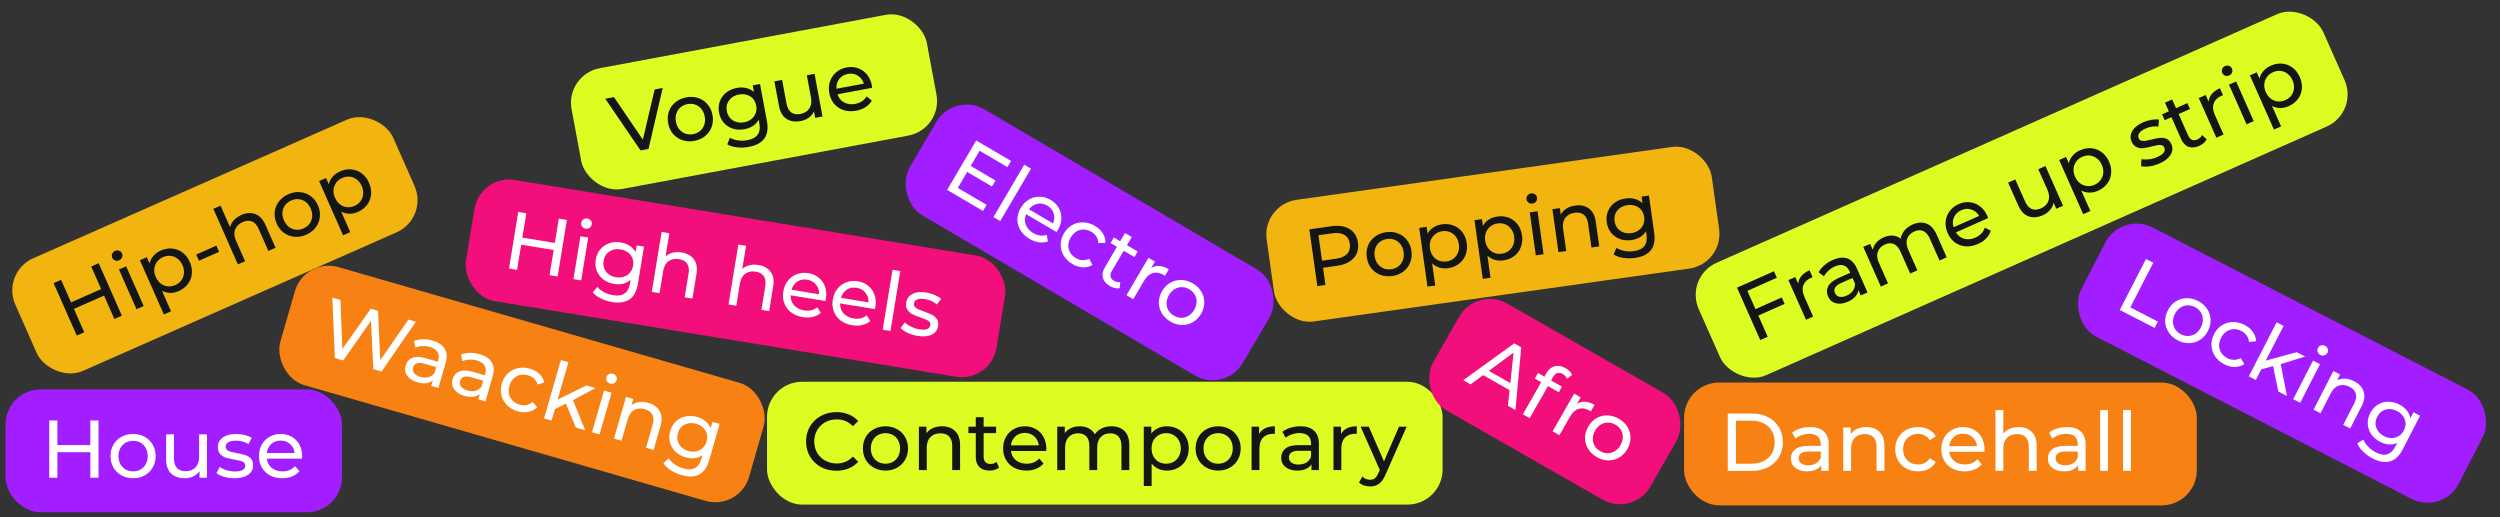 <svg width="1305" height="270" viewBox="0 0 1305 270" fill="none" xmlns="http://www.w3.org/2000/svg">
<rect x="0" y="0" width="1305" height="270" fill="#333333" stroke="none"/>
<g clip-path="url(#clip0_63290_42989)">
<rect x="498.088" y="47.822" width="201.64" height="64.12" rx="18.32" transform="rotate(30.426 498.088 47.822)" fill="#A21DFF"/>
<path d="M515.014 106.92L513.131 110.127L494.406 99.13L509.559 73.328L527.768 84.022L525.885 87.229L511.362 78.699L506.708 86.624L519.646 94.223L517.806 97.356L504.868 89.757L499.975 98.088L515.014 106.92ZM534.646 85.979L538.184 88.057L522.122 115.407L518.583 113.329L534.646 85.979ZM552.206 120.087C552.047 120.358 551.813 120.7 551.504 121.113L535.654 111.804C534.865 113.654 534.799 115.483 535.457 117.29C536.153 119.087 537.459 120.548 539.376 121.674C541.711 123.045 544.052 123.363 546.401 122.627L547.012 126.06C545.522 126.572 543.954 126.709 542.31 126.471C540.69 126.246 539.069 125.658 537.447 124.705C535.383 123.493 533.798 122 532.691 120.227C531.599 118.428 531.058 116.508 531.068 114.465C531.103 112.436 531.683 110.463 532.809 108.547C533.92 106.654 535.341 105.192 537.071 104.159C538.826 103.141 540.686 102.647 542.651 102.677C544.655 102.697 546.591 103.256 548.458 104.353C550.326 105.45 551.732 106.854 552.677 108.565C553.66 110.267 554.11 112.117 554.026 114.117C553.967 116.131 553.36 118.121 552.206 120.087ZM546.705 107.338C545.009 106.343 543.281 106.022 541.52 106.375C539.783 106.744 538.326 107.705 537.148 109.261L549.68 116.621C550.451 114.859 550.562 113.123 550.013 111.413C549.503 109.692 548.4 108.334 546.705 107.338ZM559.832 137.852C557.842 136.683 556.313 135.207 555.245 133.423C554.202 131.654 553.679 129.76 553.674 127.742C553.684 125.698 554.252 123.719 555.378 121.802C556.504 119.885 557.949 118.437 559.714 117.458C561.494 116.454 563.403 115.988 565.441 116.062C567.519 116.126 569.553 116.742 571.544 117.911C573.313 118.95 574.677 120.23 575.634 121.751C576.616 123.286 577.091 124.953 577.059 126.752L573.351 126.904C573.285 125.61 572.935 124.462 572.3 123.461C571.665 122.46 570.794 121.635 569.689 120.986C568.411 120.235 567.09 119.839 565.726 119.799C564.386 119.772 563.111 120.114 561.901 120.824C560.73 121.524 559.747 122.55 558.953 123.902C558.145 125.278 557.714 126.66 557.658 128.049C557.642 129.427 557.971 130.695 558.647 131.852C559.347 133.023 560.336 133.984 561.614 134.734C562.72 135.384 563.864 135.742 565.048 135.809C566.231 135.876 567.404 135.623 568.567 135.05L570.262 138.326C568.706 139.23 567.012 139.64 565.178 139.554C563.383 139.459 561.602 138.891 559.832 137.852ZM584.413 150.454C583.637 150.593 582.796 150.562 581.89 150.361C580.998 150.134 580.147 149.783 579.336 149.307C577.37 148.152 576.157 146.729 575.696 145.037C575.235 143.346 575.582 141.517 576.737 139.551L583.036 128.825L579.719 126.877L581.429 123.965L584.747 125.913L587.258 121.637L590.796 123.715L588.285 127.991L593.888 131.282L592.178 134.194L586.575 130.903L580.362 141.482C579.741 142.539 579.523 143.501 579.707 144.369C579.916 145.252 580.512 145.982 581.495 146.559C582.576 147.194 583.678 147.428 584.8 147.261L584.413 150.454ZM600.957 139.846C602.236 139.076 603.65 138.75 605.2 138.867C606.751 138.985 608.386 139.549 610.106 140.559L608.093 143.987C607.911 143.847 607.648 143.676 607.304 143.474C605.387 142.348 603.537 142.038 601.752 142.543C600.007 143.039 598.514 144.343 597.273 146.456L591.558 156.188L588.019 154.109L599.493 134.574L602.884 136.565L600.957 139.846ZM610.943 167.87C609.002 166.73 607.51 165.275 606.467 163.506C605.424 161.737 604.9 159.843 604.896 157.824C604.931 155.795 605.511 153.823 606.636 151.906C607.762 149.989 609.195 148.534 610.936 147.54C612.715 146.536 614.624 146.071 616.663 146.145C618.716 146.194 620.713 146.789 622.655 147.929C624.596 149.069 626.076 150.516 627.094 152.271C628.152 154.016 628.663 155.903 628.628 157.931C628.633 159.95 628.072 161.917 626.946 163.834C625.821 165.751 624.368 167.211 622.589 168.215C620.848 169.209 618.951 169.681 616.898 169.632C614.869 169.597 612.884 169.01 610.943 167.87ZM612.762 164.774C614.015 165.51 615.299 165.884 616.614 165.896C617.968 165.898 619.23 165.549 620.402 164.849C621.587 164.124 622.577 163.086 623.371 161.734C624.165 160.383 624.582 159.025 624.623 157.661C624.678 156.272 624.368 155 623.693 153.843C623.042 152.7 622.09 151.761 620.836 151.025C619.583 150.289 618.287 149.908 616.947 149.881C615.632 149.869 614.37 150.218 613.16 150.928C611.988 151.629 611.006 152.654 610.212 154.006C609.418 155.357 608.994 156.727 608.938 158.116C608.922 159.495 609.232 160.767 609.868 161.934C610.544 163.091 611.508 164.038 612.762 164.774Z" fill="white"/>
</g>
<rect x="2.887" y="203.282" width="175.64" height="64.12" rx="18.32" fill="#A21DFF"/>
<path d="M51.429 219.466V249.389H47.154V236.052H29.97V249.389H25.695V219.466H29.97V232.333H47.154V219.466H51.429ZM69.491 249.646C67.239 249.646 65.216 249.147 63.42 248.15C61.625 247.152 60.215 245.784 59.189 244.046C58.191 242.279 57.693 240.284 57.693 238.061C57.693 235.838 58.191 233.858 59.189 232.119C60.215 230.353 61.625 228.985 63.42 228.016C65.216 227.018 67.239 226.52 69.491 226.52C71.742 226.52 73.751 227.018 75.518 228.016C77.313 228.985 78.71 230.353 79.707 232.119C80.733 233.858 81.246 235.838 81.246 238.061C81.246 240.284 80.733 242.279 79.707 244.046C78.71 245.784 77.313 247.152 75.518 248.15C73.751 249.147 71.742 249.646 69.491 249.646ZM69.491 246.055C70.944 246.055 72.241 245.727 73.38 245.072C74.549 244.388 75.461 243.447 76.116 242.25C76.772 241.025 77.1 239.629 77.1 238.061C77.1 236.494 76.772 235.112 76.116 233.915C75.461 232.689 74.549 231.749 73.38 231.094C72.241 230.438 70.944 230.11 69.491 230.11C68.037 230.11 66.726 230.438 65.558 231.094C64.418 231.749 63.506 232.689 62.822 233.915C62.167 235.112 61.839 236.494 61.839 238.061C61.839 239.629 62.167 241.025 62.822 242.25C63.506 243.447 64.418 244.388 65.558 245.072C66.726 245.727 68.037 246.055 69.491 246.055ZM108.038 226.733V249.389H104.148V245.969C103.322 247.138 102.225 248.05 100.857 248.705C99.517 249.332 98.05 249.646 96.454 249.646C93.433 249.646 91.053 248.819 89.315 247.166C87.577 245.485 86.707 243.02 86.707 239.771V226.733H90.811V239.301C90.811 241.495 91.338 243.162 92.393 244.302C93.447 245.414 94.958 245.969 96.924 245.969C99.09 245.969 100.8 245.314 102.054 244.003C103.308 242.692 103.935 240.84 103.935 238.446V226.733H108.038ZM122.348 249.646C120.496 249.646 118.715 249.403 117.005 248.919C115.295 248.406 113.955 247.765 112.986 246.995L114.696 243.747C115.694 244.459 116.905 245.029 118.33 245.456C119.755 245.884 121.194 246.098 122.647 246.098C126.238 246.098 128.033 245.072 128.033 243.02C128.033 242.336 127.791 241.794 127.307 241.396C126.822 240.997 126.21 240.712 125.469 240.541C124.756 240.341 123.73 240.127 122.391 239.899C120.567 239.614 119.071 239.287 117.902 238.916C116.762 238.546 115.779 237.919 114.953 237.035C114.126 236.152 113.713 234.912 113.713 233.316C113.713 231.265 114.568 229.626 116.278 228.4C117.988 227.147 120.282 226.52 123.16 226.52C124.671 226.52 126.181 226.705 127.691 227.075C129.202 227.446 130.441 227.944 131.41 228.571L129.658 231.82C127.805 230.623 125.625 230.025 123.117 230.025C121.379 230.025 120.054 230.31 119.142 230.88C118.23 231.45 117.774 232.205 117.774 233.145C117.774 233.886 118.031 234.471 118.544 234.898C119.057 235.325 119.683 235.639 120.424 235.838C121.194 236.038 122.263 236.266 123.63 236.522C125.454 236.836 126.922 237.178 128.033 237.548C129.173 237.89 130.142 238.489 130.94 239.344C131.738 240.199 132.137 241.396 132.137 242.934C132.137 244.986 131.254 246.625 129.487 247.85C127.748 249.047 125.369 249.646 122.348 249.646ZM157.741 238.189C157.741 238.503 157.713 238.916 157.656 239.429H139.275C139.531 241.424 140.4 243.034 141.882 244.26C143.393 245.456 145.259 246.055 147.482 246.055C150.189 246.055 152.37 245.143 154.022 243.319L156.288 245.969C155.262 247.166 153.98 248.078 152.441 248.705C150.93 249.332 149.235 249.646 147.354 249.646C144.96 249.646 142.837 249.161 140.985 248.192C139.132 247.195 137.693 245.813 136.667 244.046C135.67 242.279 135.171 240.284 135.171 238.061C135.171 235.867 135.656 233.886 136.624 232.119C137.622 230.353 138.976 228.985 140.685 228.016C142.424 227.018 144.376 226.52 146.542 226.52C148.708 226.52 150.631 227.018 152.313 228.016C154.022 228.985 155.348 230.353 156.288 232.119C157.257 233.886 157.741 235.91 157.741 238.189ZM146.542 229.982C144.575 229.982 142.923 230.581 141.583 231.777C140.272 232.974 139.503 234.542 139.275 236.48H153.809C153.581 234.57 152.797 233.017 151.458 231.82C150.147 230.595 148.508 229.982 146.542 229.982Z" fill="white"/>
<g clip-path="url(#clip1_63290_42989)">
<rect x="0.578" y="142.212" width="215.64" height="64.267" rx="18.32" transform="rotate(-23.833 0.578 142.212)" fill="#F2B40E"/>
<path d="M51.52 137.401L63.611 164.773L59.7 166.5L54.311 154.3L38.593 161.244L43.982 173.443L40.071 175.171L27.981 147.8L31.891 146.072L37.09 157.842L52.809 150.898L47.61 139.129L51.52 137.401ZM62.102 140.671L65.855 139.013L75.01 159.737L71.256 161.395L62.102 140.671ZM62.217 135.854C61.487 136.176 60.77 136.212 60.068 135.962C59.391 135.7 58.903 135.23 58.604 134.552C58.305 133.875 58.286 133.198 58.548 132.521C58.824 131.807 59.328 131.289 60.057 130.966C60.787 130.644 61.49 130.614 62.167 130.876C62.858 131.1 63.353 131.551 63.653 132.229C63.964 132.933 63.981 133.642 63.704 134.356C63.442 135.032 62.946 135.532 62.217 135.854ZM83.924 130.798C85.931 129.911 87.925 129.56 89.907 129.744C91.889 129.928 93.674 130.619 95.263 131.818C96.877 133.005 98.145 134.641 99.067 136.727C99.988 138.812 100.349 140.864 100.151 142.884C99.967 144.865 99.276 146.65 98.077 148.239C96.878 149.828 95.275 151.066 93.268 151.952C91.782 152.609 90.287 152.926 88.782 152.906C87.304 152.873 85.893 152.5 84.549 151.785L89.282 162.499L85.528 164.157L73.022 135.847L76.62 134.258L78.071 137.543C78.398 136.027 79.074 134.701 80.098 133.563C81.11 132.399 82.386 131.478 83.924 130.798ZM91.504 148.806C92.834 148.219 93.888 147.395 94.665 146.335C95.458 145.237 95.912 144.008 96.028 142.648C96.159 141.251 95.907 139.836 95.274 138.402C94.64 136.968 93.769 135.842 92.66 135.024C91.565 134.168 90.351 133.676 89.017 133.548C87.71 133.409 86.391 133.634 85.062 134.221C83.758 134.797 82.71 135.633 81.918 136.731C81.14 137.791 80.68 139.007 80.538 140.378C80.422 141.738 80.681 143.135 81.314 144.568C81.948 146.002 82.812 147.147 83.906 148.003C84.99 148.833 86.204 149.325 87.549 149.478C88.883 149.606 90.201 149.382 91.504 148.806ZM102.425 132.86L112.943 128.214L114.377 131.459L103.858 136.105L102.425 132.86ZM126.006 112.209C128.639 111.046 131.064 110.894 133.281 111.752C135.513 112.573 137.28 114.457 138.581 117.402L143.849 129.328L140.095 130.987L135.017 119.491C134.13 117.483 132.98 116.185 131.567 115.594C130.153 115.003 128.547 115.105 126.748 115.9C124.715 116.798 123.377 118.106 122.733 119.823C122.078 121.514 122.24 123.468 123.219 125.684L127.935 136.358L124.181 138.017L111.364 109.003L115.118 107.345L120.075 118.567C120.42 117.231 121.097 116.013 122.106 114.913C123.142 113.801 124.442 112.9 126.006 112.209ZM159.89 122.523C157.831 123.432 155.779 123.794 153.733 123.607C151.688 123.42 149.845 122.739 148.204 121.563C146.578 120.35 145.315 118.727 144.417 116.693C143.519 114.66 143.175 112.647 143.385 110.654C143.609 108.623 144.347 106.802 145.598 105.19C146.837 103.552 148.486 102.278 150.546 101.369C152.605 100.459 154.644 100.103 156.664 100.302C158.697 100.463 160.527 101.15 162.154 102.363C163.795 103.538 165.064 105.143 165.962 107.176C166.861 109.209 167.197 111.242 166.973 113.272C166.763 115.265 166.038 117.081 164.799 118.719C163.586 120.345 161.95 121.613 159.89 122.523ZM158.439 119.238C159.769 118.651 160.822 117.827 161.6 116.767C162.393 115.669 162.847 114.441 162.963 113.081C163.067 111.695 162.803 110.285 162.169 108.852C161.536 107.418 160.678 106.286 159.595 105.456C158.5 104.6 157.286 104.108 155.952 103.981C154.645 103.842 153.326 104.066 151.997 104.653C150.667 105.241 149.6 106.07 148.797 107.142C148.019 108.202 147.565 109.431 147.434 110.828C147.318 112.188 147.577 113.584 148.21 115.018C148.843 116.452 149.707 117.597 150.802 118.453C151.911 119.271 153.126 119.763 154.445 119.928C155.778 120.055 157.11 119.825 158.439 119.238ZM177.478 89.472C179.485 88.585 181.479 88.234 183.461 88.418C185.443 88.602 187.228 89.293 188.817 90.492C190.431 91.679 191.699 93.315 192.621 95.4C193.542 97.486 193.903 99.538 193.705 101.557C193.521 103.539 192.83 105.324 191.631 106.913C190.432 108.502 188.829 109.739 186.822 110.626C185.336 111.282 183.841 111.6 182.336 111.579C180.858 111.547 179.447 111.173 178.103 110.459L182.836 121.172L179.082 122.831L166.576 94.521L170.174 92.932L171.625 96.216C171.952 94.701 172.628 93.374 173.652 92.237C174.664 91.073 175.94 90.151 177.478 89.472ZM185.058 107.48C186.388 106.892 187.442 106.069 188.219 105.008C189.012 103.911 189.466 102.682 189.582 101.322C189.712 99.925 189.461 98.51 188.828 97.076C188.194 95.642 187.323 94.516 186.214 93.697C185.119 92.841 183.905 92.35 182.571 92.222C181.264 92.083 179.945 92.307 178.616 92.895C177.312 93.47 176.264 94.307 175.472 95.405C174.694 96.465 174.234 97.681 174.092 99.052C173.976 100.412 174.235 101.808 174.868 103.242C175.502 104.676 176.366 105.821 177.46 106.677C178.544 107.507 179.758 107.999 181.103 108.152C182.437 108.279 183.755 108.055 185.058 107.48Z" fill="#141616"/>
</g>
<g clip-path="url(#clip2_63290_42989)">
<rect x="159.04" y="134.356" width="254.64" height="64.12" rx="18.32" transform="rotate(16.091 159.04 134.356)" fill="#F88113"/>
<path d="M217.089 167.946L199.185 193.924L194.872 192.68L193.651 167.457L179.183 188.154L174.788 186.886L173.471 155.363L177.701 156.583L178.722 182.193L193.555 161.157L197.334 162.247L198.484 188.027L213.188 166.82L217.089 167.946ZM225.866 177.818C228.878 178.687 230.965 180.09 232.126 182.027C233.315 183.971 233.487 186.409 232.642 189.339L228.851 202.482L225.113 201.403L225.943 198.528C224.993 199.352 223.823 199.86 222.433 200.052C221.078 200.225 219.566 200.07 217.896 199.588C215.459 198.885 213.671 197.732 212.532 196.128C211.42 194.532 211.141 192.775 211.694 190.859C212.247 188.942 213.387 187.61 215.115 186.863C216.852 186.088 219.239 186.139 222.279 187.016L228.522 188.817L228.747 188.037C229.236 186.339 229.119 184.896 228.394 183.708C227.669 182.52 226.348 181.65 224.431 181.097C223.144 180.726 221.821 180.582 220.463 180.664C219.112 180.72 217.91 180.981 216.856 181.448L216.066 178.017C217.449 177.437 218.988 177.139 220.683 177.124C222.386 177.082 224.114 177.313 225.866 177.818ZM219.429 196.738C220.935 197.173 222.331 197.22 223.616 196.878C224.908 196.51 225.979 195.78 226.827 194.69L227.704 191.651L221.625 189.898C218.285 188.934 216.291 189.575 215.643 191.82C215.327 192.915 215.503 193.9 216.17 194.775C216.837 195.65 217.924 196.304 219.429 196.738ZM250.413 184.9C253.425 185.768 255.512 187.171 256.673 189.108C257.862 191.053 258.034 193.49 257.189 196.42L253.398 209.563L249.66 208.485L250.49 205.609C249.54 206.433 248.37 206.941 246.98 207.133C245.625 207.306 244.113 207.151 242.443 206.669C240.006 205.966 238.218 204.813 237.079 203.209C235.967 201.613 235.688 199.857 236.241 197.94C236.794 196.023 237.934 194.691 239.662 193.944C241.398 193.17 243.786 193.221 246.826 194.097L253.068 195.898L253.294 195.118C253.783 193.42 253.666 191.977 252.941 190.79C252.216 189.602 250.895 188.731 248.978 188.178C247.691 187.807 246.368 187.663 245.01 187.745C243.659 187.801 242.457 188.062 241.402 188.529L240.613 185.098C241.996 184.518 243.535 184.221 245.23 184.205C246.933 184.163 248.661 184.394 250.413 184.9ZM243.976 203.82C245.482 204.254 246.878 204.301 248.163 203.959C249.455 203.591 250.526 202.862 251.374 201.772L252.251 198.732L246.172 196.979C242.832 196.015 240.838 196.656 240.19 198.901C239.874 199.996 240.05 200.981 240.717 201.856C241.384 202.731 242.47 203.385 243.976 203.82ZM270.231 214.686C268.013 214.046 266.166 212.994 264.691 211.53C263.242 210.074 262.266 208.369 261.762 206.414C261.266 204.432 261.326 202.373 261.942 200.238C262.558 198.102 263.6 196.341 265.067 194.955C266.543 193.542 268.277 192.619 270.271 192.185C272.3 191.732 274.423 191.826 276.641 192.466C278.613 193.034 280.25 193.937 281.555 195.173C282.886 196.418 283.759 197.915 284.174 199.666L280.619 200.731C280.234 199.494 279.611 198.468 278.748 197.656C277.885 196.843 276.837 196.259 275.605 195.904C274.181 195.493 272.803 195.437 271.472 195.735C270.167 196.041 269.017 196.688 268.02 197.675C267.058 198.644 266.36 199.881 265.926 201.387C265.484 202.92 265.408 204.366 265.698 205.726C266.023 207.065 266.656 208.212 267.597 209.165C268.566 210.127 269.762 210.813 271.185 211.224C272.418 211.579 273.615 211.643 274.778 211.415C275.942 211.187 277.016 210.651 278 209.808L280.454 212.563C279.17 213.824 277.63 214.64 275.832 215.011C274.07 215.363 272.203 215.254 270.231 214.686ZM295.385 210.686L289.659 213.572L287.941 219.527L283.998 218.39L292.789 187.915L296.732 189.052L291.093 208.602L306.09 201.183L310.855 202.558L299.101 208.91L305.479 224.587L300.632 223.189L295.385 210.686ZM315.306 203.842L319.249 204.979L312.969 226.747L309.026 225.61L315.306 203.842ZM318.486 200.221C317.719 200 317.147 199.568 316.769 198.925C316.418 198.29 316.345 197.616 316.551 196.905C316.756 196.193 317.176 195.661 317.811 195.311C318.482 194.941 319.2 194.866 319.967 195.087C320.733 195.308 321.292 195.736 321.643 196.371C322.029 196.987 322.119 197.651 321.914 198.363C321.7 199.102 321.259 199.657 320.588 200.027C319.953 200.378 319.252 200.442 318.486 200.221ZM338.46 210.299C341.225 211.096 343.183 212.536 344.332 214.618C345.517 216.68 345.663 219.258 344.771 222.352L341.157 234.879L337.214 233.741L340.697 221.666C341.305 219.558 341.257 217.824 340.552 216.463C339.847 215.103 338.55 214.151 336.66 213.606C334.525 212.99 332.659 213.134 331.064 214.038C329.476 214.914 328.346 216.516 327.675 218.844L324.44 230.057L320.498 228.919L326.777 207.151L330.556 208.241L329.608 211.527C330.726 210.633 332.042 210.079 333.558 209.863C335.101 209.656 336.735 209.801 338.46 210.299ZM375.677 221.257L370.251 240.068C369.153 243.874 367.399 246.408 364.988 247.671C362.569 248.96 359.484 249.064 355.733 247.982C353.68 247.389 351.805 246.537 350.109 245.425C348.405 244.34 347.128 243.112 346.278 241.739L349.044 239.245C349.804 240.414 350.853 241.457 352.189 242.377C353.545 243.332 355.017 244.038 356.605 244.496C359.152 245.231 361.201 245.169 362.753 244.312C364.333 243.463 365.478 241.806 366.189 239.342L366.687 237.617C365.432 238.471 364.037 238.988 362.502 239.168C361.003 239.328 359.459 239.18 357.871 238.721C355.79 238.121 354.027 237.138 352.582 235.772C351.172 234.387 350.217 232.762 349.717 230.897C349.225 229.005 349.275 227.032 349.867 224.979C350.46 222.925 351.464 221.243 352.881 219.931C354.305 218.592 355.979 217.725 357.902 217.331C359.852 216.944 361.868 217.051 363.949 217.652C365.592 218.125 367.024 218.865 368.247 219.87C369.497 220.883 370.404 222.109 370.968 223.547L371.94 220.179L375.677 221.257ZM359.318 235.402C360.742 235.813 362.102 235.879 363.398 235.6C364.722 235.329 365.853 234.751 366.79 233.865C367.764 232.959 368.448 231.822 368.843 230.453C369.451 228.344 369.242 226.445 368.217 224.755C367.2 223.038 365.596 221.864 363.405 221.232C361.187 220.592 359.191 220.728 357.415 221.639C355.647 222.523 354.459 224.02 353.851 226.128C353.456 227.497 353.416 228.82 353.73 230.097C354.079 231.355 354.728 232.446 355.677 233.373C356.653 234.307 357.867 234.983 359.318 235.402Z" fill="white"/>
</g>
<g clip-path="url(#clip3_63290_42989)">
<rect x="250.628" y="90.993" width="280.64" height="64.12" rx="18.32" transform="rotate(9.297 250.628 90.993)" fill="#F20E7B"/>
<path d="M295.918 114.807L291.084 144.336L286.865 143.646L289.02 130.484L272.061 127.708L269.907 140.87L265.688 140.179L270.522 110.649L274.741 111.34L272.662 124.038L289.621 126.814L291.699 114.116L295.918 114.807ZM302.992 123.328L307.042 123.991L303.382 146.35L299.332 145.687L302.992 123.328ZM305.721 119.357C304.934 119.228 304.314 118.867 303.863 118.273C303.439 117.684 303.288 117.024 303.407 116.293C303.527 115.561 303.881 114.984 304.471 114.561C305.092 114.114 305.797 113.955 306.584 114.084C307.372 114.213 307.977 114.572 308.401 115.161C308.857 115.726 309.025 116.375 308.905 117.106C308.781 117.865 308.408 118.468 307.786 118.915C307.197 119.339 306.509 119.486 305.721 119.357ZM336.162 128.758L332.999 148.079C332.359 151.988 330.917 154.712 328.673 156.251C326.424 157.817 323.373 158.285 319.52 157.655C317.411 157.309 315.448 156.685 313.632 155.781C311.812 154.906 310.399 153.837 309.393 152.575L311.844 149.771C312.737 150.841 313.902 151.754 315.338 152.508C316.797 153.296 318.342 153.823 319.973 154.09C322.589 154.518 324.617 154.215 326.057 153.18C327.525 152.15 328.466 150.369 328.88 147.838L329.17 146.066C328.025 147.063 326.702 147.741 325.199 148.102C323.729 148.439 322.178 148.474 320.547 148.207C318.409 147.857 316.542 147.089 314.946 145.904C313.383 144.695 312.242 143.194 311.525 141.402C310.812 139.581 310.628 137.617 310.974 135.507C311.319 133.398 312.117 131.608 313.369 130.138C314.625 128.64 316.184 127.582 318.047 126.962C319.938 126.348 321.952 126.216 324.089 126.565C325.777 126.842 327.287 127.407 328.62 128.26C329.981 129.118 331.027 130.228 331.757 131.589L332.323 128.13L336.162 128.758ZM321.591 144.739C323.053 144.978 324.412 144.883 325.666 144.453C326.949 144.028 328.003 143.32 328.829 142.329C329.688 141.314 330.233 140.104 330.463 138.698C330.818 136.532 330.386 134.671 329.168 133.115C327.955 131.53 326.223 130.553 323.973 130.185C321.695 129.812 319.729 130.183 318.073 131.298C316.423 132.385 315.42 134.012 315.066 136.177C314.835 137.583 314.952 138.902 315.414 140.133C315.91 141.34 316.683 142.347 317.735 143.155C318.815 143.967 320.1 144.495 321.591 144.739ZM355.873 131.769C358.714 132.234 360.828 133.432 362.215 135.362C363.636 137.27 364.086 139.813 363.566 142.991L361.459 155.857L357.409 155.194L359.44 142.792C359.794 140.626 359.541 138.91 358.68 137.643C357.819 136.375 356.418 135.583 354.478 135.265C352.284 134.906 350.449 135.27 348.971 136.356C347.498 137.415 346.566 139.139 346.175 141.53L344.29 153.046L340.24 152.383L345.364 121.082L349.414 121.745L347.432 133.852C348.451 132.921 349.683 132.271 351.13 131.902C352.605 131.537 354.186 131.492 355.873 131.769ZM395.916 138.324C398.757 138.789 400.871 139.987 402.258 141.918C403.679 143.825 404.129 146.368 403.609 149.546L401.502 162.412L397.453 161.749L399.483 149.347C399.837 147.181 399.584 145.465 398.723 144.198C397.862 142.931 396.461 142.138 394.521 141.821C392.327 141.461 390.492 141.825 389.014 142.912C387.542 143.97 386.61 145.694 386.218 148.085L384.333 159.602L380.283 158.939L385.407 127.637L389.457 128.3L387.475 140.407C388.494 139.477 389.726 138.827 391.173 138.457C392.648 138.092 394.229 138.048 395.916 138.324ZM431.137 155.915C431.086 156.224 430.991 156.627 430.852 157.124L412.713 154.155C412.643 156.165 413.241 157.894 414.505 159.343C415.803 160.768 417.548 161.66 419.742 162.019C422.413 162.457 424.712 161.909 426.638 160.376L428.446 163.358C427.24 164.373 425.827 165.066 424.207 165.436C422.615 165.811 420.891 165.846 419.035 165.542C416.673 165.156 414.656 164.334 412.984 163.079C411.317 161.795 410.12 160.199 409.393 158.29C408.694 156.385 408.525 154.336 408.884 152.142C409.238 149.976 410.036 148.1 411.278 146.513C412.548 144.93 414.105 143.799 415.948 143.119C417.825 142.416 419.832 142.239 421.97 142.589C424.107 142.939 425.925 143.742 427.423 144.998C428.954 146.23 430.041 147.794 430.683 149.69C431.354 151.59 431.505 153.665 431.137 155.915ZM421.41 146.006C419.47 145.688 417.742 146.012 416.227 146.977C414.74 147.946 413.727 149.368 413.189 151.244L427.532 153.592C427.615 151.671 427.093 150.012 425.965 148.614C424.869 147.193 423.351 146.323 421.41 146.006ZM456.967 160.143C456.916 160.453 456.822 160.856 456.682 161.353L438.543 158.383C438.474 160.393 439.071 162.123 440.336 163.571C441.633 164.997 443.378 165.889 445.572 166.248C448.244 166.685 450.542 166.138 452.468 164.605L454.276 167.586C453.07 168.602 451.657 169.294 450.037 169.665C448.445 170.039 446.721 170.075 444.865 169.771C442.503 169.384 440.486 168.563 438.814 167.308C437.148 166.024 435.951 164.427 435.224 162.518C434.525 160.613 434.355 158.564 434.714 156.37C435.068 154.205 435.867 152.329 437.108 150.741C438.378 149.159 439.935 148.028 441.779 147.348C443.655 146.644 445.662 146.467 447.8 146.817C449.937 147.167 451.755 147.97 453.253 149.226C454.784 150.459 455.871 152.023 456.513 153.918C457.184 155.818 457.335 157.893 456.967 160.143ZM447.24 150.234C445.3 149.917 443.572 150.24 442.057 151.205C440.57 152.174 439.557 153.597 439.019 155.472L453.362 157.821C453.446 155.899 452.923 154.24 451.795 152.842C450.699 151.421 449.181 150.552 447.24 150.234ZM465.905 140.815L469.955 141.478L464.831 172.779L460.781 172.116L465.905 140.815ZM478.934 175.348C477.106 175.049 475.388 174.522 473.778 173.768C472.174 172.985 470.956 172.136 470.124 171.22L472.336 168.29C473.205 169.154 474.308 169.913 475.646 170.565C476.983 171.217 478.368 171.66 479.803 171.895C483.346 172.475 485.284 171.753 485.615 169.728C485.726 169.053 485.574 168.479 485.161 168.007C484.747 167.535 484.188 167.155 483.485 166.867C482.814 166.555 481.836 166.178 480.551 165.737C478.797 165.161 477.374 164.596 476.28 164.041C475.215 163.492 474.346 162.714 473.673 161.709C473.001 160.703 472.793 159.413 473.051 157.838C473.382 155.813 474.491 154.334 476.376 153.401C478.266 152.44 480.631 152.192 483.472 152.657C484.962 152.901 486.423 153.328 487.854 153.937C489.284 154.547 490.427 155.239 491.282 156.015L489.028 158.938C487.393 157.457 485.338 156.514 482.863 156.109C481.148 155.828 479.794 155.896 478.802 156.311C477.81 156.726 477.238 157.397 477.086 158.326C476.966 159.057 477.125 159.675 477.562 160.179C477.999 160.684 478.568 161.095 479.266 161.411C479.994 161.733 481.011 162.13 482.32 162.604C484.069 163.208 485.462 163.783 486.499 164.328C487.569 164.85 488.428 165.597 489.078 166.569C489.727 167.542 489.928 168.788 489.679 170.306C489.347 172.331 488.211 173.806 486.269 174.729C484.36 175.63 481.915 175.836 478.934 175.348Z" fill="white"/>
</g>
<g clip-path="url(#clip4_63290_42989)">
<rect x="295" y="38.972" width="188.64" height="64.12" rx="18.32" transform="rotate(-10.568 295 38.972)" fill="#DCFC22"/>
<path d="M345.939 45.932L338.526 77.754L334.366 78.53L315.935 51.53L320.474 50.683L335.571 72.87L341.737 46.716L345.939 45.932ZM362.493 73.544C360.28 73.957 358.199 73.838 356.252 73.186C354.304 72.535 352.666 71.449 351.339 69.928C350.034 68.374 349.178 66.505 348.771 64.32C348.363 62.135 348.49 60.096 349.152 58.204C349.836 56.279 350.972 54.676 352.559 53.394C354.141 52.084 356.039 51.223 358.252 50.81C360.465 50.397 362.531 50.519 364.451 51.175C366.394 51.799 368.017 52.887 369.322 54.441C370.649 55.962 371.517 57.815 371.925 60C372.332 62.185 372.194 64.24 371.509 66.165C370.848 68.057 369.726 69.658 368.144 70.968C366.59 72.272 364.706 73.131 362.493 73.544ZM361.835 70.014C363.263 69.747 364.478 69.187 365.478 68.334C366.501 67.447 367.225 66.356 367.65 65.059C368.07 63.734 368.136 62.301 367.848 60.76C367.561 59.22 366.985 57.921 366.121 56.865C365.252 55.78 364.183 55.023 362.915 54.593C361.674 54.158 360.339 54.073 358.91 54.34C357.482 54.606 356.253 55.169 355.225 56.028C354.224 56.881 353.5 57.973 353.053 59.303C352.628 60.6 352.559 62.018 352.847 63.559C353.134 65.1 353.712 66.413 354.581 67.497C355.473 68.548 356.542 69.305 357.788 69.769C359.057 70.199 360.406 70.281 361.835 70.014ZM396.731 43.849L400.322 63.095C401.048 66.989 400.617 70.04 399.029 72.25C397.446 74.488 394.736 75.965 390.898 76.68C388.797 77.073 386.739 77.152 384.724 76.919C382.715 76.714 381.022 76.189 379.647 75.344L381 71.874C382.204 72.577 383.609 73.04 385.216 73.262C386.856 73.507 388.489 73.477 390.113 73.174C392.719 72.688 394.523 71.714 395.526 70.251C396.556 68.783 396.836 66.789 396.366 64.267L396.037 62.503C395.299 63.829 394.284 64.917 392.993 65.766C391.725 66.583 390.278 67.143 388.653 67.446C386.524 67.843 384.508 67.755 382.604 67.183C380.722 66.577 379.14 65.553 377.856 64.112C376.567 62.642 375.727 60.856 375.335 58.755C374.943 56.654 375.085 54.7 375.763 52.892C376.435 51.056 377.542 49.53 379.084 48.315C380.653 47.095 382.503 46.286 384.632 45.889C386.313 45.575 387.925 45.593 389.469 45.943C391.04 46.287 392.401 46.976 393.55 48.008L392.907 44.562L396.731 43.849ZM388.457 63.83C389.914 63.558 391.159 63.007 392.193 62.176C393.254 61.34 394.005 60.316 394.446 59.103C394.909 57.857 395.01 56.534 394.749 55.133C394.346 52.976 393.308 51.372 391.634 50.322C389.954 49.244 387.994 48.914 385.752 49.332C383.483 49.755 381.76 50.773 380.582 52.384C379.399 53.967 379.008 55.837 379.411 57.995C379.672 59.395 380.23 60.596 381.083 61.596C381.959 62.563 383.029 63.248 384.293 63.65C385.584 64.047 386.972 64.107 388.457 63.83ZM425.198 38.538L429.353 60.809L425.529 61.523L424.902 58.161C424.304 59.461 423.392 60.559 422.168 61.454C420.966 62.316 419.581 62.894 418.012 63.186C415.043 63.74 412.552 63.364 410.54 62.058C408.522 60.724 407.216 58.46 406.62 55.267L404.229 42.45L408.263 41.697L410.568 54.052C410.97 56.209 411.794 57.751 413.04 58.678C414.28 59.577 415.867 59.847 417.8 59.486C419.929 59.089 421.49 58.131 422.482 56.612C423.474 55.094 423.751 53.158 423.312 50.804L421.164 39.291L425.198 38.538ZM455.107 44.612C455.165 44.92 455.212 45.331 455.251 45.846L437.181 49.217C437.799 51.131 438.949 52.555 440.63 53.487C442.335 54.387 444.279 54.633 446.464 54.225C449.126 53.729 451.102 52.433 452.392 50.337L455.105 52.526C454.316 53.891 453.223 55.023 451.825 55.921C450.455 56.815 448.846 57.434 446.997 57.779C444.644 58.218 442.468 58.131 440.469 57.518C438.465 56.877 436.797 55.782 435.465 54.234C434.16 52.68 433.304 50.81 432.896 48.625C432.494 46.468 432.607 44.432 433.235 42.517C433.892 40.598 434.972 39.005 436.475 37.739C438.001 36.439 439.828 35.591 441.957 35.194C444.086 34.797 446.069 34.934 447.905 35.606C449.763 36.245 451.317 37.347 452.565 38.911C453.842 40.471 454.689 42.371 455.107 44.612ZM442.592 38.598C440.659 38.958 439.144 39.85 438.047 41.272C436.978 42.689 436.509 44.371 436.64 46.318L450.928 43.652C450.353 41.817 449.298 40.434 447.762 39.503C446.249 38.539 444.525 38.237 442.592 38.598Z" fill="#141616"/>
</g>
<rect x="879.087" y="199.681" width="267.64" height="64.12" rx="18.32" fill="#F88113"/>
<path d="M901.896 215.865H914.506C917.669 215.865 920.476 216.492 922.927 217.746C925.378 219 927.273 220.767 928.612 223.047C929.98 225.298 930.664 227.891 930.664 230.827C930.664 233.762 929.98 236.37 928.612 238.649C927.273 240.901 925.378 242.653 922.927 243.907C920.476 245.161 917.669 245.788 914.506 245.788H901.896V215.865ZM914.249 242.069C916.672 242.069 918.795 241.599 920.619 240.658C922.471 239.718 923.896 238.407 924.893 236.726C925.891 235.016 926.39 233.05 926.39 230.827C926.39 228.604 925.891 226.652 924.893 224.97C923.896 223.261 922.471 221.935 920.619 220.995C918.795 220.054 916.672 219.584 914.249 219.584H906.17V242.069H914.249ZM944.864 222.919C947.998 222.919 950.392 223.688 952.045 225.227C953.726 226.766 954.567 229.06 954.567 232.109V245.788H950.677V242.796C949.993 243.85 949.01 244.662 947.728 245.232C946.474 245.774 944.978 246.045 943.239 246.045C940.703 246.045 938.665 245.432 937.126 244.206C935.616 242.981 934.861 241.371 934.861 239.376C934.861 237.381 935.587 235.785 937.041 234.588C938.494 233.363 940.803 232.75 943.966 232.75H950.463V231.938C950.463 230.171 949.95 228.818 948.925 227.877C947.899 226.937 946.388 226.467 944.393 226.467C943.054 226.467 941.743 226.694 940.461 227.15C939.178 227.578 938.095 228.162 937.212 228.903L935.502 225.825C936.67 224.885 938.067 224.172 939.691 223.688C941.316 223.175 943.04 222.919 944.864 222.919ZM943.923 242.881C945.491 242.881 946.844 242.539 947.984 241.855C949.124 241.143 949.95 240.146 950.463 238.863V235.7H944.137C940.66 235.7 938.922 236.868 938.922 239.205C938.922 240.345 939.363 241.243 940.247 241.898C941.13 242.554 942.356 242.881 943.923 242.881ZM974.259 222.919C977.137 222.919 979.417 223.759 981.098 225.441C982.808 227.093 983.663 229.53 983.663 232.75V245.788H979.559V233.221C979.559 231.026 979.032 229.373 977.978 228.262C976.923 227.15 975.413 226.595 973.446 226.595C971.224 226.595 969.471 227.25 968.189 228.561C966.906 229.844 966.265 231.696 966.265 234.118V245.788H962.161V223.132H966.094V226.552C966.92 225.384 968.032 224.486 969.428 223.859C970.853 223.232 972.463 222.919 974.259 222.919ZM1001.26 246.045C998.949 246.045 996.883 245.546 995.059 244.548C993.264 243.551 991.853 242.183 990.827 240.445C989.801 238.678 989.288 236.683 989.288 234.46C989.288 232.237 989.801 230.257 990.827 228.518C991.853 226.751 993.264 225.384 995.059 224.415C996.883 223.417 998.949 222.919 1001.26 222.919C1003.31 222.919 1005.13 223.332 1006.73 224.158C1008.35 224.985 1009.61 226.182 1010.49 227.749L1007.37 229.758C1006.66 228.675 1005.77 227.863 1004.72 227.321C1003.67 226.78 1002.5 226.509 1001.21 226.509C999.733 226.509 998.393 226.837 997.196 227.492C996.028 228.148 995.102 229.088 994.418 230.314C993.762 231.511 993.435 232.893 993.435 234.46C993.435 236.056 993.762 237.467 994.418 238.692C995.102 239.889 996.028 240.815 997.196 241.471C998.393 242.126 999.733 242.454 1001.21 242.454C1002.5 242.454 1003.67 242.183 1004.72 241.642C1005.77 241.1 1006.66 240.288 1007.37 239.205L1010.49 241.171C1009.61 242.739 1008.35 243.95 1006.73 244.805C1005.13 245.631 1003.31 246.045 1001.26 246.045ZM1035.95 234.588C1035.95 234.902 1035.92 235.315 1035.86 235.828H1017.48C1017.74 237.823 1018.6 239.433 1020.09 240.658C1021.6 241.855 1023.46 242.454 1025.69 242.454C1028.39 242.454 1030.57 241.542 1032.23 239.718L1034.49 242.368C1033.47 243.565 1032.18 244.477 1030.64 245.104C1029.13 245.731 1027.44 246.045 1025.56 246.045C1023.16 246.045 1021.04 245.56 1019.19 244.591C1017.34 243.594 1015.9 242.212 1014.87 240.445C1013.87 238.678 1013.38 236.683 1013.38 234.46C1013.38 232.266 1013.86 230.285 1014.83 228.518C1015.83 226.751 1017.18 225.384 1018.89 224.415C1020.63 223.417 1022.58 222.919 1024.75 222.919C1026.91 222.919 1028.84 223.417 1030.52 224.415C1032.23 225.384 1033.55 226.751 1034.49 228.518C1035.46 230.285 1035.95 232.309 1035.95 234.588ZM1024.75 226.381C1022.78 226.381 1021.13 226.979 1019.79 228.176C1018.48 229.373 1017.71 230.941 1017.48 232.879H1032.01C1031.78 230.969 1031 229.416 1029.66 228.219C1028.35 226.994 1026.71 226.381 1024.75 226.381ZM1053.74 222.919C1056.62 222.919 1058.9 223.759 1060.58 225.441C1062.29 227.093 1063.15 229.53 1063.15 232.75V245.788H1059.04V233.221C1059.04 231.026 1058.51 229.373 1057.46 228.262C1056.41 227.15 1054.9 226.595 1052.93 226.595C1050.71 226.595 1048.95 227.25 1047.67 228.561C1046.39 229.844 1045.75 231.696 1045.75 234.118V245.788H1041.64V214.07H1045.75V226.338C1046.6 225.255 1047.71 224.415 1049.08 223.816C1050.48 223.218 1052.03 222.919 1053.74 222.919ZM1078.99 222.919C1082.12 222.919 1084.52 223.688 1086.17 225.227C1087.85 226.766 1088.69 229.06 1088.69 232.109V245.788H1084.8V242.796C1084.12 243.85 1083.14 244.662 1081.85 245.232C1080.6 245.774 1079.1 246.045 1077.37 246.045C1074.83 246.045 1072.79 245.432 1071.25 244.206C1069.74 242.981 1068.99 241.371 1068.99 239.376C1068.99 237.381 1069.71 235.785 1071.17 234.588C1072.62 233.363 1074.93 232.75 1078.09 232.75H1084.59V231.938C1084.59 230.171 1084.08 228.818 1083.05 227.877C1082.03 226.937 1080.51 226.467 1078.52 226.467C1077.18 226.467 1075.87 226.694 1074.59 227.15C1073.3 227.578 1072.22 228.162 1071.34 228.903L1069.63 225.825C1070.8 224.885 1072.19 224.172 1073.82 223.688C1075.44 223.175 1077.17 222.919 1078.99 222.919ZM1078.05 242.881C1079.62 242.881 1080.97 242.539 1082.11 241.855C1083.25 241.143 1084.08 240.146 1084.59 238.863V235.7H1078.26C1074.79 235.7 1073.05 236.868 1073.05 239.205C1073.05 240.345 1073.49 241.243 1074.37 241.898C1075.26 242.554 1076.48 242.881 1078.05 242.881ZM1096.29 214.07H1100.39V245.788H1096.29V214.07ZM1108.23 214.07H1112.33V245.788H1108.23V214.07Z" fill="white"/>
<rect x="400.387" y="199.282" width="352.64" height="64.12" rx="18.32" fill="#DCFC22"/>
<path d="M436.575 245.731C433.583 245.731 430.876 245.076 428.453 243.765C426.059 242.425 424.179 240.602 422.811 238.293C421.443 235.956 420.759 233.335 420.759 230.428C420.759 227.521 421.443 224.913 422.811 222.605C424.179 220.268 426.074 218.444 428.496 217.134C430.918 215.794 433.626 215.124 436.618 215.124C438.955 215.124 441.092 215.523 443.03 216.321C444.968 217.091 446.621 218.245 447.989 219.784L445.21 222.477C442.959 220.112 440.152 218.929 436.789 218.929C434.566 218.929 432.557 219.428 430.762 220.425C428.966 221.422 427.556 222.805 426.53 224.571C425.532 226.31 425.034 228.262 425.034 230.428C425.034 232.594 425.532 234.56 426.53 236.327C427.556 238.065 428.966 239.433 430.762 240.431C432.557 241.428 434.566 241.927 436.789 241.927C440.123 241.927 442.93 240.73 445.21 238.336L447.989 241.029C446.621 242.568 444.954 243.736 442.987 244.534C441.049 245.332 438.912 245.731 436.575 245.731ZM462.232 245.646C459.98 245.646 457.957 245.147 456.162 244.15C454.366 243.152 452.956 241.784 451.93 240.046C450.932 238.279 450.434 236.284 450.434 234.061C450.434 231.838 450.932 229.858 451.93 228.119C452.956 226.353 454.366 224.985 456.162 224.016C457.957 223.018 459.98 222.52 462.232 222.52C464.483 222.52 466.492 223.018 468.259 224.016C470.054 224.985 471.451 226.353 472.448 228.119C473.474 229.858 473.987 231.838 473.987 234.061C473.987 236.284 473.474 238.279 472.448 240.046C471.451 241.784 470.054 243.152 468.259 244.15C466.492 245.147 464.483 245.646 462.232 245.646ZM462.232 242.055C463.685 242.055 464.982 241.727 466.122 241.072C467.29 240.388 468.202 239.447 468.857 238.25C469.513 237.025 469.841 235.629 469.841 234.061C469.841 232.494 469.513 231.112 468.857 229.915C468.202 228.689 467.29 227.749 466.122 227.094C464.982 226.438 463.685 226.11 462.232 226.11C460.778 226.11 459.467 226.438 458.299 227.094C457.159 227.749 456.247 228.689 455.563 229.915C454.908 231.112 454.58 232.494 454.58 234.061C454.58 235.629 454.908 237.025 455.563 238.25C456.247 239.447 457.159 240.388 458.299 241.072C459.467 241.727 460.778 242.055 462.232 242.055ZM491.76 222.52C494.638 222.52 496.918 223.36 498.599 225.042C500.309 226.695 501.164 229.131 501.164 232.351V245.389H497.06V232.822C497.06 230.627 496.533 228.974 495.479 227.863C494.424 226.752 492.914 226.196 490.948 226.196C488.725 226.196 486.972 226.851 485.69 228.162C484.407 229.445 483.766 231.297 483.766 233.719V245.389H479.662V222.733H483.595V226.153C484.421 224.985 485.533 224.087 486.929 223.46C488.354 222.833 489.964 222.52 491.76 222.52ZM521.497 244.064C520.899 244.577 520.158 244.976 519.274 245.261C518.391 245.517 517.479 245.646 516.539 245.646C514.259 245.646 512.492 245.033 511.238 243.808C509.984 242.582 509.357 240.829 509.357 238.55V226.11H505.51V222.733H509.357V217.775H513.461V222.733H519.958V226.11H513.461V238.379C513.461 239.604 513.76 240.545 514.358 241.2C514.985 241.855 515.869 242.183 517.009 242.183C518.263 242.183 519.331 241.827 520.215 241.114L521.497 244.064ZM546.183 234.189C546.183 234.503 546.154 234.916 546.097 235.429H527.716C527.973 237.424 528.842 239.034 530.324 240.26C531.834 241.456 533.701 242.055 535.924 242.055C538.631 242.055 540.811 241.143 542.464 239.319L544.729 241.969C543.703 243.166 542.421 244.078 540.882 244.705C539.372 245.332 537.676 245.646 535.795 245.646C533.401 245.646 531.278 245.161 529.426 244.192C527.574 243.195 526.135 241.813 525.109 240.046C524.111 238.279 523.612 236.284 523.612 234.061C523.612 231.867 524.097 229.886 525.066 228.119C526.063 226.353 527.417 224.985 529.127 224.016C530.865 223.018 532.817 222.52 534.983 222.52C537.149 222.52 539.073 223.018 540.754 224.016C542.464 224.985 543.789 226.353 544.729 228.119C545.698 229.886 546.183 231.91 546.183 234.189ZM534.983 225.982C533.017 225.982 531.364 226.581 530.024 227.777C528.714 228.974 527.944 230.542 527.716 232.48H542.25C542.022 230.57 541.238 229.017 539.899 227.82C538.588 226.595 536.949 225.982 534.983 225.982ZM580.222 222.52C583.072 222.52 585.323 223.346 586.976 224.999C588.658 226.652 589.498 229.103 589.498 232.351V245.389H585.395V232.822C585.395 230.627 584.882 228.974 583.856 227.863C582.858 226.752 581.419 226.196 579.538 226.196C577.458 226.196 575.805 226.851 574.58 228.162C573.354 229.445 572.742 231.297 572.742 233.719V245.389H568.638V232.822C568.638 230.627 568.125 228.974 567.099 227.863C566.102 226.752 564.662 226.196 562.782 226.196C560.701 226.196 559.048 226.851 557.823 228.162C556.598 229.445 555.985 231.297 555.985 233.719V245.389H551.881V222.733H555.814V226.11C556.64 224.942 557.723 224.058 559.063 223.46C560.402 222.833 561.927 222.52 563.636 222.52C565.403 222.52 566.971 222.876 568.339 223.588C569.707 224.301 570.761 225.341 571.502 226.709C572.357 225.398 573.54 224.372 575.05 223.631C576.589 222.89 578.313 222.52 580.222 222.52ZM609.061 222.52C611.255 222.52 613.222 223.004 614.96 223.973C616.698 224.942 618.052 226.296 619.021 228.034C620.018 229.772 620.517 231.781 620.517 234.061C620.517 236.341 620.018 238.364 619.021 240.131C618.052 241.87 616.698 243.223 614.96 244.192C613.222 245.161 611.255 245.646 609.061 245.646C607.437 245.646 605.94 245.332 604.573 244.705C603.233 244.078 602.093 243.166 601.153 241.969V253.682H597.049V222.733H600.982V226.324C601.894 225.07 603.048 224.13 604.444 223.503C605.841 222.847 607.38 222.52 609.061 222.52ZM608.719 242.055C610.172 242.055 611.469 241.727 612.609 241.072C613.777 240.388 614.689 239.447 615.345 238.25C616.029 237.025 616.371 235.629 616.371 234.061C616.371 232.494 616.029 231.112 615.345 229.915C614.689 228.689 613.777 227.749 612.609 227.094C611.469 226.438 610.172 226.11 608.719 226.11C607.294 226.11 605.997 226.452 604.829 227.136C603.689 227.792 602.777 228.718 602.093 229.915C601.438 231.112 601.11 232.494 601.11 234.061C601.11 235.629 601.438 237.025 602.093 238.25C602.749 239.447 603.661 240.388 604.829 241.072C605.997 241.727 607.294 242.055 608.719 242.055ZM635.891 245.646C633.639 245.646 631.616 245.147 629.821 244.15C628.025 243.152 626.615 241.784 625.589 240.046C624.591 238.279 624.093 236.284 624.093 234.061C624.093 231.838 624.591 229.858 625.589 228.119C626.615 226.353 628.025 224.985 629.821 224.016C631.616 223.018 633.639 222.52 635.891 222.52C638.142 222.52 640.151 223.018 641.918 224.016C643.713 224.985 645.11 226.353 646.107 228.119C647.133 229.858 647.646 231.838 647.646 234.061C647.646 236.284 647.133 238.279 646.107 240.046C645.11 241.784 643.713 243.152 641.918 244.15C640.151 245.147 638.142 245.646 635.891 245.646ZM635.891 242.055C637.344 242.055 638.641 241.727 639.781 241.072C640.949 240.388 641.861 239.447 642.516 238.25C643.172 237.025 643.5 235.629 643.5 234.061C643.5 232.494 643.172 231.112 642.516 229.915C641.861 228.689 640.949 227.749 639.781 227.094C638.641 226.438 637.344 226.11 635.891 226.11C634.437 226.11 633.126 226.438 631.958 227.094C630.818 227.749 629.906 228.689 629.222 229.915C628.567 231.112 628.239 232.494 628.239 234.061C628.239 235.629 628.567 237.025 629.222 238.25C629.906 239.447 630.818 240.388 631.958 241.072C633.126 241.727 634.437 242.055 635.891 242.055ZM657.254 226.538C657.967 225.227 659.021 224.229 660.417 223.546C661.814 222.862 663.509 222.52 665.504 222.52V226.495C665.276 226.467 664.963 226.452 664.564 226.452C662.341 226.452 660.588 227.122 659.306 228.461C658.052 229.772 657.425 231.653 657.425 234.104V245.389H653.321V222.733H657.254V226.538ZM678.77 222.52C681.905 222.52 684.299 223.289 685.952 224.828C687.633 226.367 688.474 228.661 688.474 231.71V245.389H684.584V242.397C683.9 243.451 682.917 244.263 681.634 244.833C680.381 245.375 678.884 245.646 677.146 245.646C674.61 245.646 672.572 245.033 671.033 243.808C669.523 242.582 668.768 240.972 668.768 238.977C668.768 236.982 669.494 235.386 670.948 234.189C672.401 232.964 674.709 232.351 677.873 232.351H684.37V231.539C684.37 229.772 683.857 228.419 682.831 227.478C681.805 226.538 680.295 226.068 678.3 226.068C676.961 226.068 675.65 226.296 674.367 226.752C673.085 227.179 672.002 227.763 671.119 228.504L669.409 225.426C670.577 224.486 671.974 223.774 673.598 223.289C675.222 222.776 676.947 222.52 678.77 222.52ZM677.83 242.482C679.397 242.482 680.751 242.14 681.891 241.456C683.031 240.744 683.857 239.747 684.37 238.464V235.301H678.044C674.567 235.301 672.829 236.469 672.829 238.806C672.829 239.946 673.27 240.844 674.154 241.499C675.037 242.155 676.263 242.482 677.83 242.482ZM700.001 226.538C700.713 225.227 701.768 224.229 703.164 223.546C704.561 222.862 706.256 222.52 708.251 222.52V226.495C708.023 226.467 707.71 226.452 707.311 226.452C705.088 226.452 703.335 227.122 702.053 228.461C700.799 229.772 700.172 231.653 700.172 234.104V245.389H696.068V222.733H700.001V226.538ZM734.276 222.733L723.29 247.655C722.321 249.963 721.181 251.587 719.87 252.528C718.587 253.468 717.034 253.939 715.21 253.939C714.099 253.939 713.016 253.753 711.962 253.383C710.936 253.041 710.081 252.528 709.397 251.844L711.149 248.766C712.318 249.878 713.672 250.433 715.21 250.433C716.208 250.433 717.034 250.163 717.69 249.621C718.374 249.108 718.986 248.21 719.528 246.928L720.255 245.346L710.252 222.733H714.526L722.435 240.858L730.257 222.733H734.276Z" fill="#141616"/>
<g clip-path="url(#clip5_63290_42989)">
<rect x="658.64" y="106.868" width="234.64" height="64.12" rx="18.32" transform="rotate(-8.015 658.64 106.868)" fill="#F2B40E"/>
<path d="M695.038 118.087C698.875 117.546 702.024 118.038 704.484 119.563C706.943 121.087 708.399 123.458 708.852 126.675C709.305 129.892 708.56 132.572 706.617 134.717C704.674 136.861 701.784 138.203 697.946 138.744L690.623 139.775L691.887 148.748L687.654 149.345L683.482 119.714L695.038 118.087ZM697.301 135.079C699.982 134.701 701.948 133.849 703.2 132.521C704.448 131.166 704.921 129.416 704.619 127.271C704.317 125.126 703.381 123.589 701.811 122.659C700.237 121.7 698.11 121.41 695.429 121.787L688.233 122.801L690.105 136.092L697.301 135.079ZM726.758 144.097C724.529 144.411 722.456 144.2 720.539 143.462C718.622 142.725 717.034 141.567 715.776 139.989C714.542 138.378 713.77 136.472 713.46 134.271C713.15 132.07 713.368 130.039 714.113 128.179C714.882 126.286 716.089 124.735 717.731 123.525C719.37 122.287 721.304 121.511 723.533 121.197C725.763 120.883 727.822 121.097 729.71 121.838C731.623 122.547 733.197 123.707 734.431 125.318C735.689 126.896 736.473 128.786 736.783 130.987C737.093 133.188 736.863 135.235 736.094 137.128C735.349 138.988 734.157 140.537 732.518 141.775C730.907 143.009 728.987 143.783 726.758 144.097ZM726.257 140.542C727.697 140.339 728.935 139.834 729.972 139.026C731.034 138.186 731.806 137.127 732.288 135.851C732.766 134.546 732.896 133.117 732.677 131.565C732.459 130.013 731.942 128.69 731.126 127.596C730.306 126.474 729.272 125.67 728.023 125.184C726.803 124.694 725.473 124.55 724.034 124.753C722.595 124.956 721.343 125.463 720.277 126.275C719.24 127.083 718.468 128.141 717.961 129.45C717.479 130.727 717.347 132.141 717.566 133.693C717.784 135.245 718.304 136.582 719.123 137.704C719.968 138.794 721.002 139.598 722.226 140.116C723.474 140.603 724.818 140.744 726.257 140.542ZM752.688 117.092C754.861 116.786 756.876 116.992 758.732 117.709C760.589 118.426 762.118 119.577 763.32 121.164C764.55 122.746 765.324 124.666 765.642 126.924C765.96 129.181 765.748 131.254 765.007 133.143C764.29 134.999 763.138 136.529 761.552 137.73C759.965 138.932 758.086 139.686 755.913 139.992C754.304 140.219 752.779 140.117 751.337 139.687C749.923 139.253 748.668 138.509 747.569 137.454L749.203 149.053L745.139 149.625L740.824 118.978L744.718 118.43L745.219 121.986C745.947 120.617 746.959 119.525 748.254 118.709C749.545 117.866 751.023 117.326 752.688 117.092ZM755.074 136.484C756.513 136.281 757.751 135.776 758.788 134.968C759.85 134.128 760.622 133.07 761.104 131.793C761.611 130.484 761.755 129.054 761.536 127.502C761.317 125.95 760.786 124.629 759.942 123.539C759.122 122.417 758.088 121.613 756.839 121.127C755.619 120.636 754.29 120.493 752.85 120.695C751.439 120.894 750.203 121.413 749.142 122.254C748.104 123.062 747.33 124.106 746.82 125.386C746.338 126.663 746.206 128.077 746.424 129.63C746.643 131.182 747.162 132.519 747.982 133.641C748.798 134.735 749.832 135.539 751.085 136.053C752.333 136.539 753.663 136.683 755.074 136.484ZM781.542 113.029C783.715 112.723 785.729 112.929 787.586 113.646C789.442 114.363 790.971 115.515 792.173 117.101C793.403 118.683 794.177 120.603 794.495 122.861C794.813 125.118 794.601 127.191 793.86 129.08C793.143 130.937 791.991 132.466 790.405 133.668C788.819 134.869 786.939 135.623 784.766 135.929C783.158 136.156 781.633 136.054 780.191 135.624C778.777 135.19 777.521 134.446 776.423 133.392L778.056 144.99L773.992 145.562L769.677 114.916L773.571 114.367L774.072 117.923C774.8 116.554 775.812 115.462 777.107 114.646C778.399 113.803 779.877 113.264 781.542 113.029ZM783.927 132.421C785.366 132.219 786.604 131.713 787.642 130.905C788.703 130.065 789.475 129.007 789.958 127.73C790.464 126.421 790.608 124.991 790.389 123.439C790.171 121.887 789.639 120.566 788.795 119.476C787.975 118.354 786.941 117.55 785.693 117.064C784.473 116.574 783.143 116.43 781.704 116.633C780.293 116.831 779.056 117.351 777.995 118.191C776.957 118.999 776.184 120.043 775.673 121.324C775.191 122.6 775.059 124.015 775.278 125.567C775.496 127.119 776.016 128.456 776.835 129.578C777.651 130.672 778.686 131.476 779.938 131.99C781.186 132.476 782.516 132.62 783.927 132.421ZM798.53 110.853L802.594 110.281L805.753 132.715L801.689 133.287L798.53 110.853ZM799.954 106.249C799.164 106.361 798.465 106.2 797.857 105.767C797.278 105.331 796.937 104.746 796.833 104.012C796.73 103.279 796.897 102.622 797.333 102.042C797.794 101.431 798.419 101.069 799.209 100.958C799.999 100.847 800.684 101.009 801.264 101.446C801.867 101.85 802.221 102.419 802.324 103.153C802.431 103.915 802.255 104.601 801.794 105.213C801.358 105.793 800.744 106.138 799.954 106.249ZM822.302 107.29C825.152 106.888 827.527 107.403 829.427 108.834C831.35 110.232 832.536 112.525 832.985 115.714L834.803 128.625L830.74 129.197L828.987 116.752C828.681 114.579 827.929 113.016 826.73 112.062C825.531 111.109 823.958 110.769 822.011 111.043C819.809 111.353 818.165 112.247 817.078 113.724C815.987 115.172 815.61 117.096 815.948 119.495L817.575 131.051L813.512 131.623L810.353 109.188L814.247 108.64L814.724 112.026C815.379 110.754 816.355 109.71 817.65 108.895C818.974 108.075 820.524 107.54 822.302 107.29ZM860.75 102.092L863.48 121.479C864.032 125.401 863.466 128.431 861.781 130.568C860.1 132.732 857.326 134.087 853.46 134.631C851.344 134.929 849.284 134.917 847.282 134.595C845.284 134.301 843.616 133.701 842.28 132.795L843.786 129.389C844.957 130.145 846.341 130.669 847.936 130.963C849.564 131.28 851.196 131.324 852.833 131.094C855.457 130.724 857.303 129.831 858.369 128.415C859.464 126.994 859.833 125.014 859.476 122.474L859.225 120.696C858.429 121.988 857.367 123.03 856.039 123.821C854.736 124.581 853.266 125.075 851.629 125.306C849.484 125.608 847.474 125.43 845.597 124.774C843.744 124.085 842.209 122.992 840.991 121.494C839.769 119.968 839.009 118.147 838.711 116.031C838.413 113.914 838.642 111.968 839.4 110.192C840.153 108.388 841.327 106.913 842.921 105.768C844.543 104.619 846.427 103.893 848.571 103.591C850.265 103.352 851.875 103.442 853.401 103.861C854.956 104.275 856.284 105.023 857.387 106.105L856.898 102.634L860.75 102.092ZM851.594 121.685C853.061 121.478 854.33 120.983 855.4 120.199C856.497 119.411 857.293 118.421 857.787 117.23C858.306 116.005 858.466 114.688 858.267 113.277C857.961 111.104 856.995 109.456 855.369 108.332C853.739 107.18 851.795 106.763 849.538 107.081C847.252 107.403 845.485 108.342 844.236 109.9C842.984 111.429 842.511 113.279 842.817 115.452C843.015 116.863 843.519 118.088 844.327 119.125C845.159 120.13 846.197 120.862 847.442 121.32C848.714 121.774 850.098 121.895 851.594 121.685Z" fill="#141616"/>
</g>
<g clip-path="url(#clip6_63290_42989)">
<rect x="770.822" y="149.376" width="130.64" height="64.12" rx="18.32" transform="rotate(29.755 770.822 149.376)" fill="#F20E7B"/>
<path d="M788.005 203.691L774.2 195.8L767.63 200.66L763.808 198.475L790.422 179.223L794.096 181.323L791.047 214.047L787.15 211.819L788.005 203.691ZM788.404 199.98L790.077 184.048L777.196 193.573L788.404 199.98ZM815.795 195.254C813.667 194.037 811.946 194.58 810.63 196.881L809.654 198.588L815.37 201.855L813.694 204.787L808.053 201.562L798.485 218.299L794.922 216.262L804.49 199.525L801.15 197.616L802.826 194.684L806.166 196.594L807.163 194.849C808.28 192.895 809.733 191.674 811.522 191.186C813.311 190.699 815.232 191.042 817.285 192.216C818.077 192.669 818.763 193.192 819.342 193.786C819.922 194.38 820.353 195.004 820.636 195.658L818.011 197.751C817.548 196.666 816.809 195.834 815.795 195.254ZM823.227 210.729C824.497 209.945 825.907 209.602 827.459 209.701C829.01 209.8 830.652 210.345 832.384 211.335L830.411 214.786C830.227 214.649 829.962 214.481 829.616 214.283C827.686 213.179 825.832 212.891 824.054 213.417C822.315 213.933 820.837 215.255 819.621 217.383L814.02 227.18L810.457 225.143L821.701 205.474L825.116 207.426L823.227 210.729ZM833.541 238.634C831.586 237.517 830.077 236.08 829.014 234.323C827.95 232.566 827.404 230.678 827.376 228.66C827.387 226.631 827.944 224.652 829.047 222.722C830.151 220.792 831.566 219.32 833.295 218.306C835.063 217.281 836.966 216.794 839.006 216.844C841.059 216.869 843.063 217.44 845.018 218.557C846.972 219.675 848.469 221.105 849.508 222.848C850.586 224.58 851.119 226.46 851.108 228.489C851.136 230.508 850.599 232.482 849.495 234.411C848.392 236.341 846.957 237.818 845.189 238.843C843.461 239.857 841.57 240.352 839.516 240.327C837.487 240.316 835.495 239.752 833.541 238.634ZM835.323 235.517C836.585 236.238 837.873 236.597 839.188 236.594C840.542 236.58 841.8 236.216 842.963 235.503C844.14 234.764 845.118 233.714 845.896 232.354C846.674 230.993 847.075 229.63 847.1 228.266C847.139 226.877 846.814 225.608 846.125 224.459C845.461 223.324 844.498 222.396 843.236 221.675C841.974 220.953 840.673 220.587 839.334 220.577C838.019 220.58 836.76 220.944 835.559 221.668C834.395 222.382 833.425 223.419 832.647 224.78C831.869 226.141 831.461 227.516 831.422 228.905C831.421 230.283 831.746 231.552 832.397 232.712C833.086 233.861 834.061 234.796 835.323 235.517Z" fill="white"/>
</g>
<g clip-path="url(#clip7_63290_42989)">
<rect x="879.303" y="144.604" width="356.64" height="64.12" rx="18.32" transform="rotate(-23.92 879.303 144.604)" fill="#DCFC22"/>
<path d="M912.13 151.817L916.359 161.351L930.074 155.267L931.565 158.628L917.849 164.712L922.754 175.77L918.847 177.503L906.714 150.15L926.017 141.588L927.525 144.988L912.13 151.817ZM938.673 148.086C938.793 146.599 939.352 145.26 940.352 144.068C941.351 142.877 942.762 141.877 944.586 141.068L946.197 144.702C945.978 144.768 945.685 144.883 945.321 145.044C943.289 145.946 941.958 147.268 941.329 149.013C940.714 150.719 940.904 152.693 941.897 154.933L946.473 165.249L942.722 166.913L933.536 146.203L937.131 144.609L938.673 148.086ZM956.712 135.689C959.578 134.418 962.078 134.151 964.213 134.887C966.374 135.612 968.073 137.369 969.309 140.156L974.855 152.66L971.299 154.237L970.086 151.502C969.888 152.743 969.319 153.884 968.378 154.925C967.451 155.929 966.193 156.783 964.604 157.488C962.286 158.516 960.175 158.782 958.271 158.286C956.394 157.778 955.051 156.612 954.242 154.789C953.433 152.965 953.45 151.212 954.293 149.529C955.125 147.819 956.987 146.323 959.878 145.04L965.818 142.406L965.488 141.664C964.772 140.048 963.754 139.019 962.435 138.575C961.116 138.132 959.545 138.314 957.721 139.123C956.497 139.666 955.391 140.406 954.404 141.343C953.405 142.254 952.652 143.227 952.144 144.262L949.333 142.142C950.02 140.809 951.008 139.591 952.296 138.49C953.573 137.362 955.045 136.429 956.712 135.689ZM963.947 154.319C965.38 153.683 966.478 152.822 967.243 151.734C967.996 150.621 968.347 149.374 968.296 147.994L967.014 145.102L961.23 147.667C958.052 149.077 956.937 150.85 957.885 152.986C958.347 154.028 959.114 154.67 960.188 154.91C961.261 155.151 962.514 154.954 963.947 154.319ZM998.431 117.184C1001.04 116.029 1003.43 115.871 1005.61 116.712C1007.82 117.541 1009.58 119.441 1010.9 122.41L1016.18 134.328L1012.43 135.992L1007.34 124.504C1006.45 122.498 1005.31 121.195 1003.92 120.595C1002.56 119.984 1001.02 120.059 999.297 120.822C997.395 121.666 996.15 122.935 995.561 124.63C994.961 126.299 995.152 128.241 996.134 130.455L1000.87 141.123L997.115 142.787L992.019 131.298C991.129 129.293 989.99 127.99 988.602 127.39C987.239 126.778 985.699 126.854 983.979 127.616C982.078 128.46 980.832 129.729 980.244 131.424C979.644 133.093 979.835 135.035 980.817 137.249L985.548 147.917L981.797 149.581L972.611 128.871L976.206 127.276L977.575 130.363C977.857 128.96 978.489 127.713 979.47 126.623C980.441 125.507 981.707 124.602 983.27 123.909C984.885 123.193 986.463 122.883 988.002 122.979C989.541 123.076 990.927 123.599 992.159 124.549C992.409 123.004 993.074 121.587 994.154 120.297C995.26 118.996 996.686 117.958 998.431 117.184ZM1037.38 112.676C1037.5 112.963 1037.64 113.352 1037.8 113.844L1021 121.297C1022.04 123.016 1023.49 124.136 1025.34 124.655C1027.21 125.137 1029.16 124.927 1031.19 124.026C1033.66 122.928 1035.29 121.211 1036.06 118.873L1039.2 120.377C1038.75 121.887 1037.95 123.241 1036.79 124.438C1035.67 125.623 1034.25 126.598 1032.53 127.36C1030.34 128.331 1028.2 128.749 1026.11 128.614C1024.02 128.453 1022.14 127.773 1020.49 126.574C1018.86 125.364 1017.59 123.742 1016.69 121.71C1015.8 119.705 1015.44 117.698 1015.61 115.69C1015.81 113.67 1016.49 111.871 1017.66 110.292C1018.84 108.675 1020.43 107.428 1022.41 106.55C1024.39 105.671 1026.35 105.347 1028.29 105.577C1030.24 105.77 1032.01 106.483 1033.59 107.717C1035.19 108.939 1036.45 110.592 1037.38 112.676ZM1023.81 109.715C1022.01 110.512 1020.75 111.729 1020.01 113.366C1019.29 114.992 1019.23 116.737 1019.8 118.601L1033.09 112.708C1032.11 111.055 1030.76 109.953 1029.05 109.402C1027.35 108.813 1025.61 108.917 1023.81 109.715ZM1067.74 86.677L1076.92 107.387L1073.37 108.964L1071.98 105.838C1071.7 107.241 1071.07 108.519 1070.08 109.673C1069.11 110.789 1067.9 111.671 1066.44 112.318C1063.68 113.543 1061.17 113.752 1058.91 112.946C1056.64 112.114 1054.84 110.213 1053.53 107.244L1048.24 95.326L1051.99 93.662L1057.09 105.15C1057.98 107.156 1059.13 108.466 1060.56 109.08C1061.97 109.669 1063.58 109.564 1065.38 108.767C1067.36 107.889 1068.65 106.596 1069.27 104.89C1069.88 103.183 1069.71 101.235 1068.74 99.047L1063.99 88.341L1067.74 86.677ZM1085.77 78.443C1087.78 77.554 1089.77 77.199 1091.75 77.38C1093.74 77.561 1095.52 78.249 1097.11 79.446C1098.73 80.63 1100 82.265 1100.92 84.349C1101.85 86.433 1102.21 88.484 1102.02 90.504C1101.84 92.486 1101.15 94.272 1099.95 95.863C1098.76 97.453 1097.15 98.693 1095.15 99.583C1093.66 100.242 1092.17 100.562 1090.66 100.543C1089.19 100.513 1087.77 100.142 1086.43 99.429L1091.18 110.136L1087.43 111.8L1074.88 83.509L1078.47 81.915L1079.93 85.197C1080.25 83.681 1080.93 82.353 1081.95 81.214C1082.96 80.049 1084.24 79.125 1085.77 78.443ZM1093.38 96.439C1094.71 95.85 1095.76 95.025 1096.54 93.963C1097.33 92.865 1097.78 91.635 1097.89 90.275C1098.02 88.878 1097.77 87.463 1097.13 86.03C1096.5 84.597 1095.63 83.472 1094.51 82.656C1093.42 81.801 1092.2 81.311 1090.87 81.186C1089.56 81.049 1088.24 81.275 1086.92 81.864C1085.61 82.442 1084.57 83.281 1083.78 84.379C1083 85.441 1082.54 86.657 1082.4 88.029C1082.29 89.388 1082.55 90.785 1083.18 92.218C1083.82 93.65 1084.69 94.794 1085.78 95.648C1086.87 96.477 1088.08 96.966 1089.43 97.118C1090.76 97.243 1092.08 97.017 1093.38 96.439ZM1127.24 85.35C1125.54 86.101 1123.82 86.602 1122.06 86.852C1120.29 87.077 1118.8 87.034 1117.61 86.723L1117.85 83.06C1119.05 83.307 1120.39 83.337 1121.87 83.15C1123.34 82.963 1124.74 82.575 1126.07 81.985C1129.35 80.529 1130.58 78.864 1129.75 76.988C1129.47 76.363 1129.03 75.966 1128.43 75.798C1127.82 75.63 1127.14 75.618 1126.4 75.762C1125.67 75.868 1124.64 76.089 1123.32 76.424C1121.54 76.903 1120.04 77.21 1118.82 77.345C1117.63 77.468 1116.48 77.294 1115.36 76.821C1114.25 76.349 1113.37 75.383 1112.72 73.924C1111.89 72.049 1112.01 70.204 1113.07 68.391C1114.13 66.551 1115.97 65.048 1118.6 63.881C1119.98 63.269 1121.44 62.825 1122.97 62.552C1124.5 62.278 1125.84 62.231 1126.98 62.411L1126.69 66.092C1124.51 65.749 1122.28 66.086 1119.99 67.102C1118.4 67.807 1117.3 68.605 1116.7 69.496C1116.1 70.387 1115.98 71.262 1116.37 72.121C1116.67 72.799 1117.14 73.229 1117.78 73.412C1118.42 73.594 1119.12 73.627 1119.88 73.509C1120.67 73.379 1121.73 73.154 1123.09 72.834C1124.88 72.381 1126.36 72.098 1127.53 71.987C1128.71 71.837 1129.84 71.991 1130.91 72.449C1131.99 72.907 1132.84 73.839 1133.46 75.246C1134.3 77.122 1134.15 78.978 1133.04 80.814C1131.93 82.613 1130 84.125 1127.24 85.35ZM1151.88 72.691C1151.54 73.402 1151.02 74.067 1150.33 74.686C1149.63 75.279 1148.85 75.766 1147.99 76.147C1145.9 77.071 1144.04 77.228 1142.39 76.616C1140.75 76.004 1139.47 74.656 1138.54 72.572L1133.5 61.201L1129.98 62.761L1128.61 59.674L1132.13 58.114L1130.12 53.582L1133.87 51.918L1135.88 56.45L1141.82 53.816L1143.19 56.903L1137.25 59.537L1142.23 70.752C1142.72 71.872 1143.38 72.611 1144.19 72.967C1145.03 73.312 1145.97 73.253 1147.01 72.791C1148.16 72.283 1148.99 71.524 1149.51 70.514L1151.88 72.691ZM1152.9 53.063C1153.02 51.576 1153.58 50.237 1154.58 49.046C1155.58 47.854 1156.99 46.854 1158.81 46.045L1160.43 49.679C1160.21 49.746 1159.91 49.86 1159.55 50.022C1157.52 50.923 1156.19 52.246 1155.56 53.99C1154.94 55.697 1155.13 57.67 1156.13 59.91L1160.7 70.226L1156.95 71.89L1147.76 51.18L1151.36 49.586L1152.9 53.063ZM1163.52 44.19L1167.27 42.526L1176.46 63.236L1172.71 64.9L1163.52 44.19ZM1163.63 39.372C1162.9 39.696 1162.19 39.733 1161.48 39.484C1160.81 39.223 1160.32 38.754 1160.02 38.076C1159.72 37.399 1159.7 36.722 1159.96 36.045C1160.23 35.33 1160.74 34.811 1161.46 34.488C1162.19 34.164 1162.9 34.133 1163.57 34.394C1164.27 34.617 1164.76 35.068 1165.06 35.745C1165.37 36.448 1165.39 37.157 1165.12 37.872C1164.86 38.549 1164.36 39.049 1163.63 39.372ZM1185.33 34.283C1187.34 33.394 1189.33 33.039 1191.31 33.22C1193.29 33.401 1195.08 34.089 1196.67 35.286C1198.29 36.47 1199.56 38.105 1200.48 40.189C1201.41 42.273 1201.77 44.324 1201.58 46.344C1201.4 48.326 1200.71 50.112 1199.51 51.703C1198.31 53.293 1196.71 54.533 1194.71 55.423C1193.22 56.082 1191.73 56.402 1190.22 56.383C1188.74 56.353 1187.33 55.982 1185.99 55.269L1190.74 65.976L1186.99 67.64L1174.44 39.349L1178.03 37.755L1179.49 41.037C1179.81 39.521 1180.49 38.193 1181.51 37.054C1182.52 35.889 1183.79 34.965 1185.33 34.283ZM1192.94 52.279C1194.27 51.69 1195.32 50.865 1196.1 49.803C1196.89 48.705 1197.34 47.475 1197.45 46.115C1197.58 44.718 1197.33 43.303 1196.69 41.87C1196.06 40.437 1195.18 39.312 1194.07 38.495C1192.98 37.641 1191.76 37.151 1190.43 37.026C1189.12 36.889 1187.8 37.115 1186.47 37.704C1185.17 38.282 1184.12 39.12 1183.33 40.219C1182.56 41.281 1182.1 42.497 1181.96 43.868C1181.85 45.228 1182.11 46.625 1182.74 48.057C1183.38 49.49 1184.24 50.634 1185.34 51.488C1186.42 52.317 1187.64 52.806 1188.98 52.958C1190.32 53.083 1191.64 52.857 1192.94 52.279Z" fill="#141616"/>
</g>
<g clip-path="url(#clip8_63290_42989)">
<rect x="1107.33" y="110.376" width="221.64" height="64.12" rx="18.32" transform="rotate(27.217 1107.33 110.376)" fill="#A21DFF"/>
<path d="M1120.21 135.2L1124.01 137.155L1112.02 160.458L1126.43 167.868L1124.73 171.175L1106.52 161.81L1120.21 135.2ZM1136.81 177.677C1134.81 176.647 1133.24 175.279 1132.1 173.57C1130.96 171.862 1130.33 170.001 1130.21 167.986C1130.13 165.958 1130.6 163.956 1131.62 161.979C1132.64 160.003 1133.98 158.469 1135.67 157.38C1137.39 156.278 1139.27 155.706 1141.31 155.666C1143.36 155.6 1145.39 156.082 1147.39 157.112C1149.39 158.141 1150.95 159.504 1152.07 161.199C1153.22 162.882 1153.83 164.737 1153.91 166.764C1154.03 168.779 1153.58 170.775 1152.56 172.752C1151.55 174.729 1150.18 176.268 1148.46 177.37C1146.78 178.46 1144.91 179.037 1142.86 179.103C1140.83 179.182 1138.81 178.707 1136.81 177.677ZM1138.45 174.484C1139.75 175.149 1141.05 175.45 1142.36 175.389C1143.72 175.315 1144.96 174.896 1146.09 174.131C1147.23 173.341 1148.16 172.249 1148.88 170.855C1149.59 169.462 1149.93 168.083 1149.9 166.718C1149.88 165.329 1149.5 164.076 1148.76 162.958C1148.04 161.854 1147.04 160.97 1145.75 160.305C1144.45 159.64 1143.14 159.332 1141.8 159.38C1140.49 159.442 1139.25 159.861 1138.08 160.638C1136.95 161.403 1136.02 162.482 1135.31 163.876C1134.59 165.27 1134.24 166.661 1134.26 168.051C1134.33 169.428 1134.71 170.681 1135.41 171.811C1136.15 172.928 1137.16 173.819 1138.45 174.484ZM1161.09 190.166C1159.04 189.11 1157.43 187.721 1156.27 186C1155.13 184.292 1154.5 182.43 1154.38 180.415C1154.28 178.375 1154.73 176.366 1155.75 174.39C1156.77 172.413 1158.13 170.886 1159.83 169.809C1161.56 168.707 1163.44 168.136 1165.48 168.096C1167.55 168.043 1169.62 168.544 1171.67 169.6C1173.5 170.539 1174.93 171.74 1175.97 173.205C1177.04 174.683 1177.6 176.321 1177.67 178.119L1173.98 178.478C1173.84 177.189 1173.43 176.063 1172.74 175.099C1172.05 174.135 1171.13 173.36 1169.99 172.774C1168.67 172.096 1167.33 171.775 1165.97 171.81C1164.63 171.859 1163.38 172.271 1162.21 173.048C1161.08 173.813 1160.15 174.892 1159.44 176.286C1158.71 177.705 1158.35 179.11 1158.37 180.499C1158.44 181.876 1158.84 183.124 1159.57 184.241C1160.34 185.371 1161.38 186.275 1162.7 186.953C1163.84 187.539 1165 187.833 1166.19 187.834C1167.37 187.835 1168.53 187.516 1169.66 186.879L1171.53 190.055C1170.03 191.045 1168.36 191.548 1166.53 191.566C1164.73 191.571 1162.92 191.104 1161.09 190.166ZM1186.55 191.095L1180.37 192.822L1177.54 198.334L1173.89 196.457L1188.39 168.251L1192.04 170.127L1182.74 188.222L1198.88 183.837L1203.29 186.104L1190.54 190.07L1193.77 206.682L1189.28 204.375L1186.55 191.095ZM1207.41 188.223L1211.06 190.1L1200.7 210.248L1197.05 208.371L1207.41 188.223ZM1211.23 185.284C1210.52 184.919 1210.05 184.385 1209.8 183.681C1209.58 182.99 1209.64 182.316 1209.97 181.657C1210.31 180.998 1210.83 180.558 1211.52 180.336C1212.25 180.102 1212.97 180.168 1213.68 180.533C1214.39 180.898 1214.85 181.425 1215.07 182.116C1215.33 182.795 1215.29 183.463 1214.96 184.122C1214.6 184.806 1214.06 185.266 1213.33 185.499C1212.64 185.721 1211.94 185.649 1211.23 185.284ZM1228.89 199.027C1231.45 200.343 1233.09 202.133 1233.82 204.398C1234.58 206.649 1234.23 209.207 1232.75 212.071L1226.79 223.665L1223.14 221.788L1228.89 210.612C1229.89 208.661 1230.18 206.95 1229.75 205.479C1229.32 204.009 1228.23 202.824 1226.48 201.924C1224.51 200.908 1222.65 200.689 1220.91 201.268C1219.18 201.822 1217.76 203.176 1216.66 205.33L1211.32 215.708L1207.67 213.831L1218.03 193.684L1221.53 195.482L1219.96 198.524C1221.23 197.863 1222.63 197.573 1224.16 197.654C1225.72 197.748 1227.29 198.205 1228.89 199.027ZM1263.29 216.961L1254.34 234.371C1252.52 237.894 1250.31 240.042 1247.71 240.815C1245.08 241.614 1242.04 241.12 1238.56 239.335C1236.66 238.357 1234.99 237.159 1233.54 235.741C1232.08 234.347 1231.06 232.896 1230.49 231.385L1233.69 229.471C1234.21 230.765 1235.03 231.991 1236.17 233.151C1237.31 234.35 1238.62 235.327 1240.09 236.083C1242.45 237.295 1244.47 237.63 1246.16 237.089C1247.87 236.56 1249.32 235.155 1250.49 232.875L1251.31 231.278C1249.92 231.874 1248.45 232.112 1246.91 231.993C1245.4 231.861 1243.92 231.417 1242.45 230.661C1240.52 229.67 1238.98 228.365 1237.83 226.746C1236.71 225.115 1236.09 223.336 1235.96 221.41C1235.84 219.459 1236.27 217.533 1237.25 215.632C1238.22 213.731 1239.54 212.274 1241.18 211.261C1242.83 210.222 1244.64 209.694 1246.61 209.678C1248.59 209.675 1250.55 210.169 1252.48 211.16C1254 211.942 1255.26 212.944 1256.27 214.166C1257.3 215.402 1257.95 216.779 1258.23 218.299L1259.83 215.182L1263.29 216.961ZM1244.51 227.683C1245.83 228.361 1247.15 228.688 1248.47 228.665C1249.83 228.655 1251.05 228.305 1252.14 227.617C1253.27 226.916 1254.16 225.932 1254.81 224.665C1255.81 222.713 1255.98 220.81 1255.3 218.954C1254.63 217.073 1253.28 215.611 1251.25 214.568C1249.2 213.512 1247.22 213.26 1245.3 213.812C1243.39 214.338 1241.94 215.577 1240.93 217.529C1240.28 218.796 1239.99 220.086 1240.05 221.399C1240.15 222.701 1240.58 223.897 1241.33 224.989C1242.11 226.094 1243.17 226.992 1244.51 227.683Z" fill="white"/>
</g>
<defs>
<clipPath id="clip0_63290_42989">
<rect x="498.088" y="47.822" width="201.64" height="64.12" rx="18.32" transform="rotate(30.426 498.088 47.822)" fill="white"/>
</clipPath>
<clipPath id="clip1_63290_42989">
<rect x="0.578" y="142.212" width="215.64" height="64.267" rx="18.32" transform="rotate(-23.833 0.578 142.212)" fill="white"/>
</clipPath>
<clipPath id="clip2_63290_42989">
<rect x="159.04" y="134.356" width="254.64" height="64.12" rx="18.32" transform="rotate(16.091 159.04 134.356)" fill="white"/>
</clipPath>
<clipPath id="clip3_63290_42989">
<rect x="250.628" y="90.993" width="280.64" height="64.12" rx="18.32" transform="rotate(9.297 250.628 90.993)" fill="white"/>
</clipPath>
<clipPath id="clip4_63290_42989">
<rect x="295" y="38.972" width="188.64" height="64.12" rx="18.32" transform="rotate(-10.568 295 38.972)" fill="white"/>
</clipPath>
<clipPath id="clip5_63290_42989">
<rect x="658.64" y="106.868" width="234.64" height="64.12" rx="18.32" transform="rotate(-8.015 658.64 106.868)" fill="white"/>
</clipPath>
<clipPath id="clip6_63290_42989">
<rect x="770.822" y="149.376" width="130.64" height="64.12" rx="18.32" transform="rotate(29.755 770.822 149.376)" fill="white"/>
</clipPath>
<clipPath id="clip7_63290_42989">
<rect x="879.303" y="144.604" width="356.64" height="64.12" rx="18.32" transform="rotate(-23.92 879.303 144.604)" fill="white"/>
</clipPath>
<clipPath id="clip8_63290_42989">
<rect x="1107.33" y="110.376" width="221.64" height="64.12" rx="18.32" transform="rotate(27.217 1107.33 110.376)" fill="white"/>
</clipPath>
</defs>
</svg>
